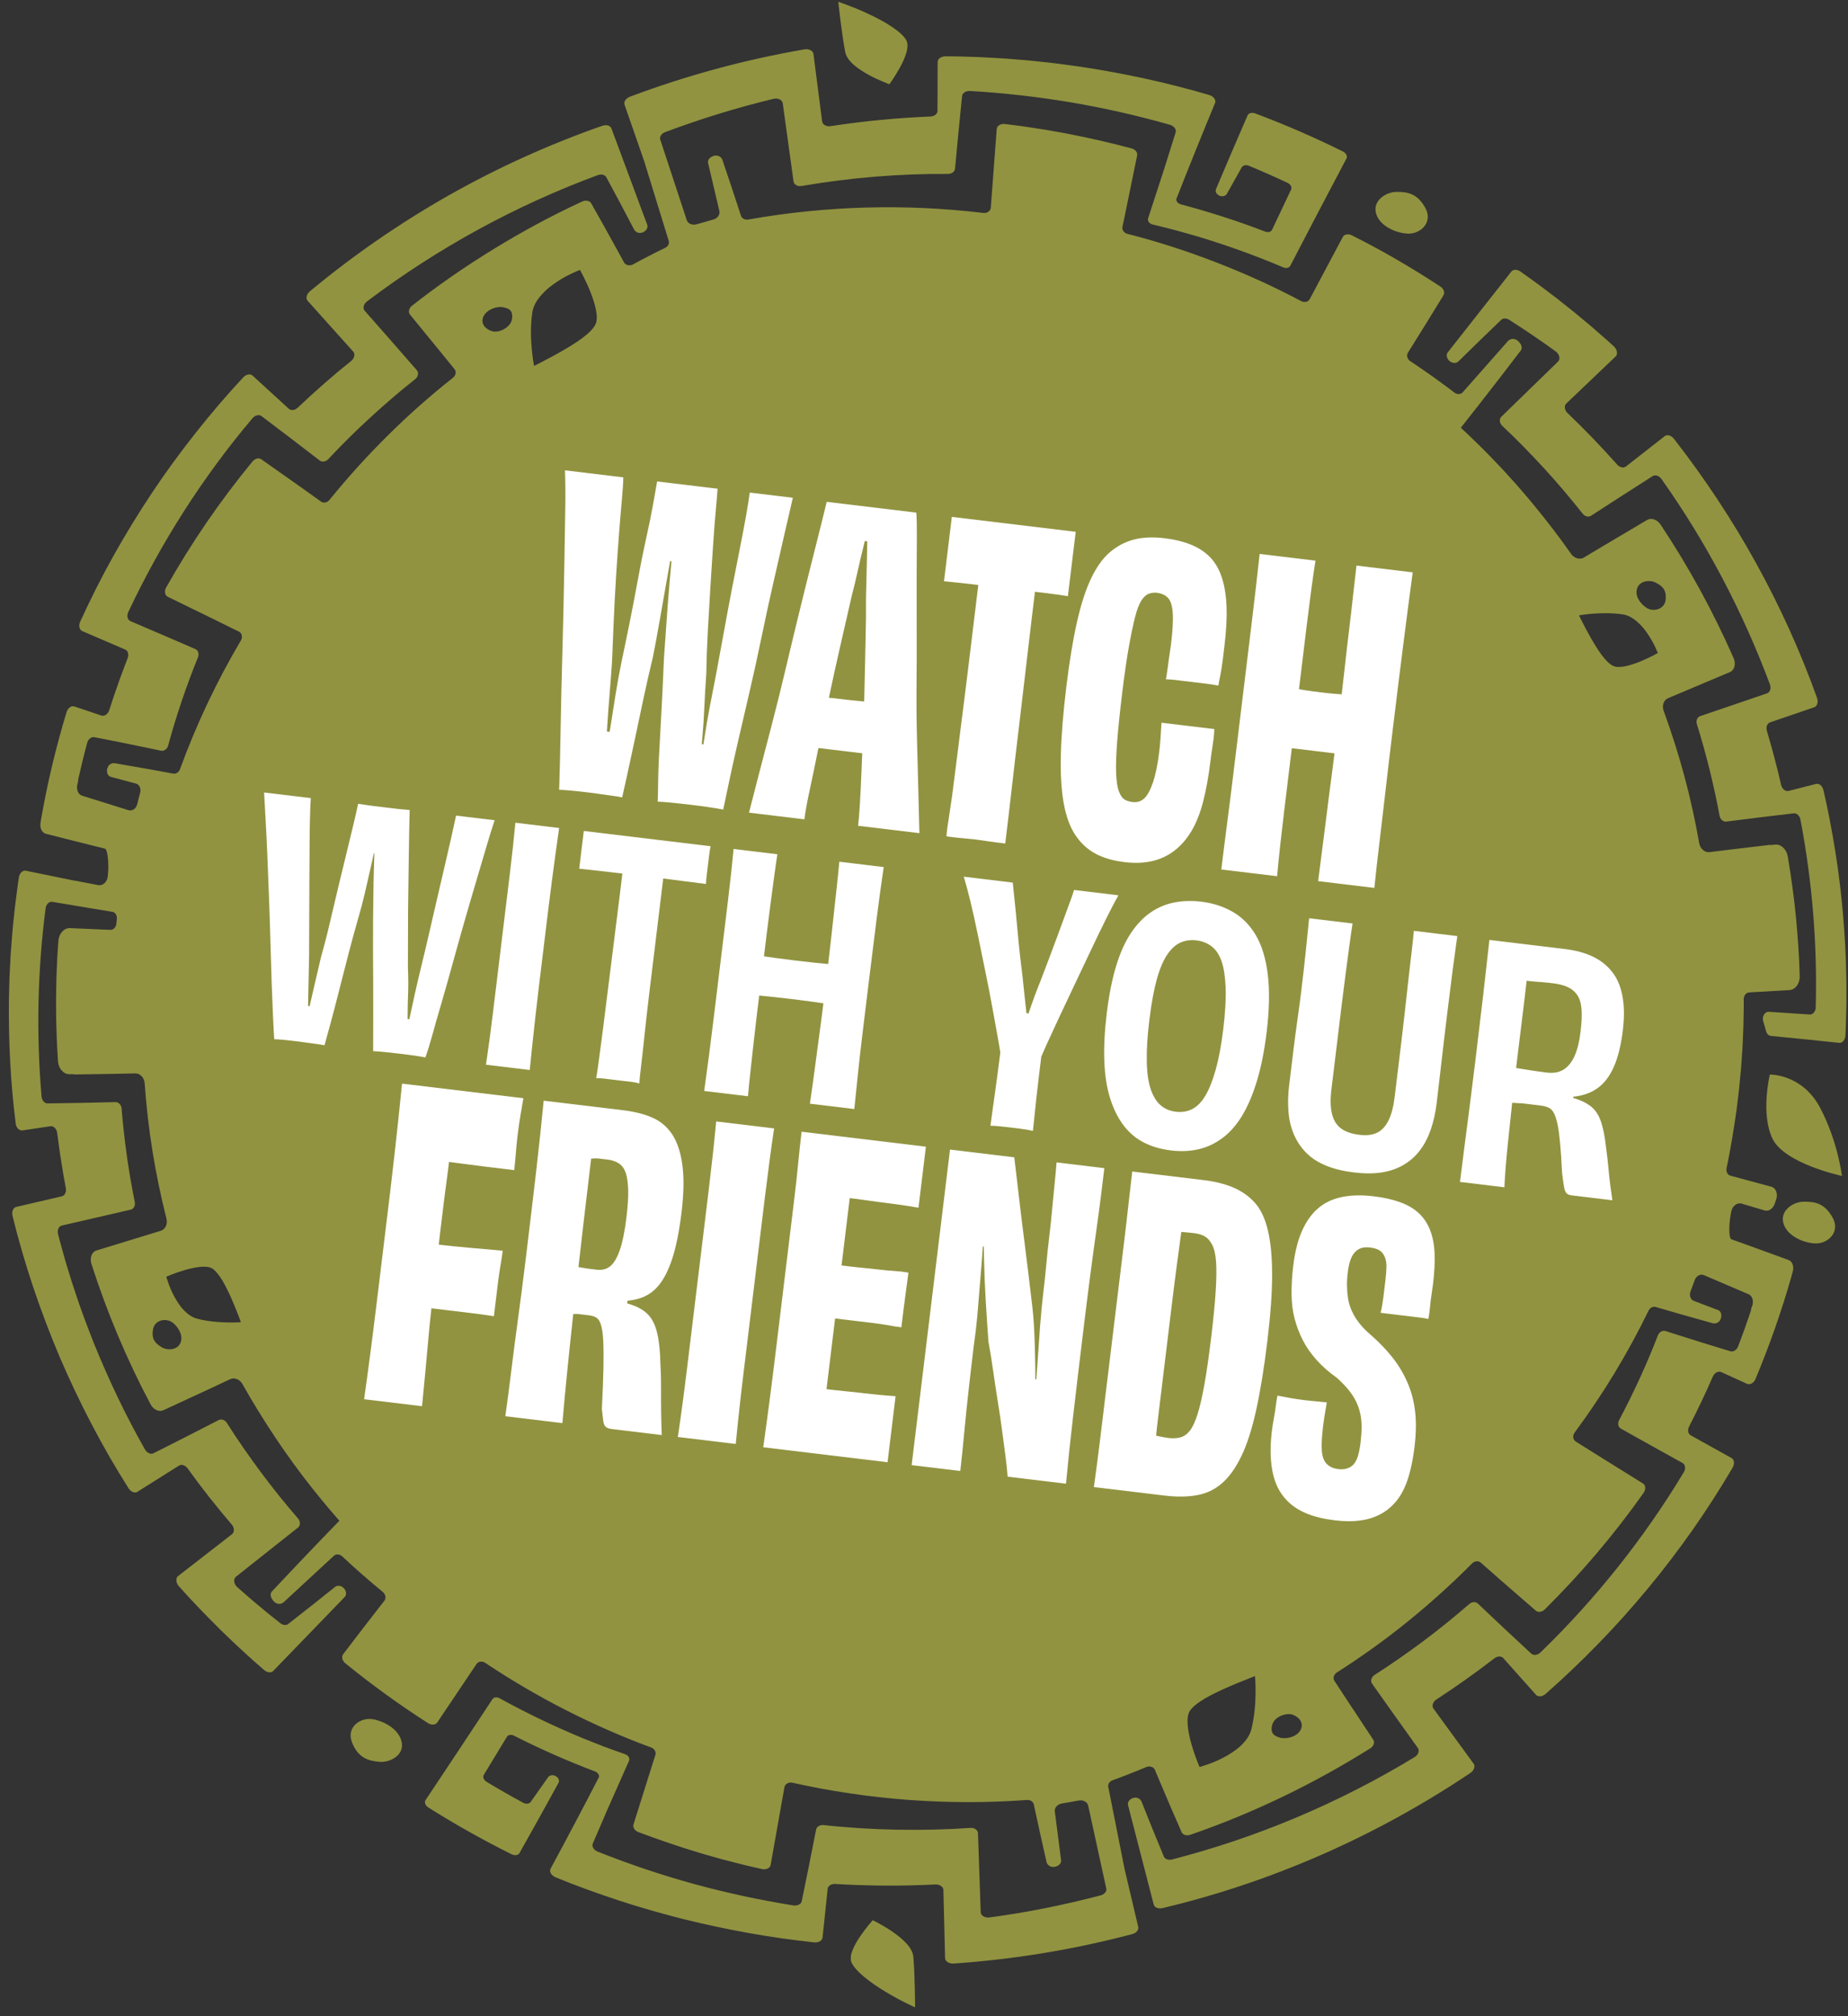 <svg width="177" height="193" viewBox="0 0 177 193" fill="none" xmlns="http://www.w3.org/2000/svg">
<rect x="0" y="0" width="177" height="193" fill="#333333" stroke="none"/>
<g clip-path="url(#clip0_15726_2571)">
<path d="M38.488 166.866C38.308 165.68 37 164.84 35.767 164.599C34.548 164.355 33.142 165.342 33.709 166.793C34.012 167.58 34.425 168.013 34.871 168.276C35.321 168.535 35.809 168.62 36.316 168.666C37.33 168.769 38.666 168.061 38.488 166.866Z" fill="#919340"/>
<path d="M85.453 184.911C84.978 184.586 84.513 184.318 84.166 184.131C83.819 183.942 83.591 183.829 83.591 183.829C83.591 183.829 82.968 184.52 82.39 185.37C81.815 186.221 81.284 187.229 81.559 187.876C81.736 188.291 82.191 188.775 82.784 189.268C83.081 189.514 83.411 189.764 83.758 190.004C84.105 190.24 84.468 190.469 84.827 190.686C85.545 191.12 86.248 191.501 86.774 191.757C87.299 192.018 87.645 192.174 87.645 192.174C87.645 192.174 87.64 189.176 87.479 187.335C87.396 186.41 86.399 185.571 85.453 184.911Z" fill="#919340"/>
<path d="M138.666 33.733C138.53 33.907 138.542 34.137 138.65 34.332C138.756 34.531 138.958 34.697 139.209 34.737C139.392 34.767 139.564 34.719 139.679 34.606C141.038 33.268 142.407 31.939 143.787 30.619C143.979 30.436 144.334 30.446 144.613 30.66C145.358 31.146 146.117 31.622 146.849 32.133L147.956 32.892L149.048 33.678C149.378 33.954 149.463 34.39 149.228 34.616L143.794 39.898C143.574 40.114 143.613 40.508 143.881 40.765C145.269 42.063 146.595 43.427 147.883 44.827C149.174 46.225 150.402 47.681 151.584 49.175C151.795 49.446 152.146 49.534 152.387 49.378C154.348 48.102 156.317 46.836 158.291 45.579C158.544 45.418 158.922 45.55 159.145 45.874C163.449 51.943 166.928 58.576 169.524 65.525C169.655 65.9 169.53 66.281 169.245 66.377L162.834 68.561C162.557 68.657 162.421 68.997 162.526 69.332C162.766 70.064 162.964 70.809 163.182 71.547C163.385 72.289 163.58 73.033 163.767 73.777C164.112 75.212 164.436 76.649 164.697 78.096C164.739 78.321 164.874 78.502 165.044 78.593C165.137 78.643 165.241 78.667 165.347 78.654C167.497 78.374 169.653 78.111 171.804 77.866C172.108 77.831 172.402 78.125 172.456 78.519C173.583 84.449 174.074 90.487 173.906 96.49C173.875 96.839 173.651 97.109 173.38 97.124L169.373 96.862C169 96.883 168.749 97.34 168.877 97.766C168.975 98.087 169.071 98.41 169.156 98.733C169.23 99 169.434 99.18 169.667 99.179C171.843 99.389 174.019 99.609 176.194 99.839C176.483 99.838 176.726 99.538 176.752 99.153C176.782 98.662 176.795 98.17 176.807 97.678C176.82 97.186 176.838 96.695 176.844 96.202C176.843 95.218 176.861 94.233 176.828 93.248C176.799 91.278 176.671 89.309 176.507 87.344C176.41 86.363 176.321 85.38 176.19 84.402C176.077 83.422 175.926 82.446 175.779 81.47C175.46 79.522 175.101 77.579 174.648 75.656C174.561 75.247 174.238 74.972 173.938 75.049L171.309 75.719C171.01 75.795 170.684 75.534 170.593 75.145L170.287 73.845L169.952 72.551C169.736 71.686 169.475 70.834 169.232 69.976C169.126 69.613 169.251 69.255 169.53 69.159L173.767 67.706C174.056 67.608 174.176 67.203 174.033 66.808C170.824 57.859 166.154 49.468 160.325 42.006C160.076 41.68 159.675 41.575 159.441 41.759L155.732 44.657C155.503 44.835 155.131 44.754 154.887 44.471C153.364 42.762 151.782 41.111 150.13 39.538C149.848 39.257 149.791 38.849 150.018 38.632L154.746 34.124C154.972 33.909 154.898 33.474 154.583 33.171L154.054 32.687L153.514 32.214L152.434 31.27L151.334 30.352C150.968 30.045 150.6 29.741 150.224 29.447L149.102 28.559L147.963 27.695C147.208 27.115 146.426 26.571 145.655 26.015C145.333 25.774 144.932 25.773 144.754 26L138.666 33.733Z" fill="#919340"/>
<path d="M131.786 20.382C131.933 20.97 132.359 21.43 132.901 21.763C133.439 22.102 134.1 22.308 134.727 22.361C135.965 22.481 137.261 21.361 136.551 19.968C135.765 18.488 134.773 18.364 133.76 18.373C132.742 18.37 131.488 19.208 131.786 20.382Z" fill="#919340"/>
<path d="M170.8 117.053C170.946 117.641 171.373 118.101 171.915 118.434C172.453 118.773 173.113 118.979 173.741 119.032C174.979 119.152 176.274 118.032 175.565 116.64C174.779 115.159 173.787 115.036 172.774 115.044C171.756 115.042 170.501 115.879 170.8 117.053Z" fill="#919340"/>
<path d="M81.774 6.208C81.983 6.392 82.218 6.564 82.463 6.724C82.709 6.887 82.966 7.04 83.219 7.178C83.725 7.454 84.216 7.673 84.581 7.824C84.764 7.899 84.914 7.96 85.019 8.002C85.125 8.043 85.184 8.066 85.184 8.066C85.184 8.066 85.735 7.316 86.224 6.412C86.71 5.508 87.137 4.451 86.796 3.835C86.577 3.441 86.074 3.004 85.433 2.574C85.112 2.36 84.757 2.141 84.387 1.94C84.017 1.741 83.632 1.549 83.251 1.369C82.871 1.19 82.496 1.023 82.147 0.874C81.799 0.73 81.476 0.606 81.201 0.502C80.651 0.295 80.291 0.174 80.291 0.174C80.291 0.174 80.603 3.157 80.952 4.971C81.04 5.425 81.356 5.84 81.774 6.208Z" fill="#919340"/>
<path d="M169.513 102.871C169.513 102.871 172.608 102.794 174.326 106.047C176.044 109.301 176.419 112.579 176.419 112.579C176.419 112.579 170.936 111.411 169.772 109.019C168.608 106.626 169.513 102.871 169.513 102.871Z" fill="#919340"/>
<path d="M109.019 184.475L107.702 178.895L107.702 178.888L106.287 171.757L106.146 171.058C106.099 170.792 106.289 170.521 106.591 170.421L107.401 170.125L108.205 169.81C108.739 169.6 109.273 169.392 109.8 169.164C110.132 169.035 110.5 169.16 110.618 169.441L111.067 170.51C111.756 172.145 112.458 173.777 113.17 175.397C113.289 175.669 113.673 175.779 114.032 175.644C120.096 173.552 125.879 170.746 131.263 167.365C131.574 167.155 131.689 166.794 131.527 166.551L128.971 162.684L127.81 160.916C127.646 160.664 127.749 160.308 128.04 160.119C130.388 158.616 132.657 156.997 134.817 155.249C136.977 153.502 139.04 151.641 140.992 149.677C141.233 149.436 141.6 149.397 141.821 149.592L143.761 151.298C144.87 152.27 145.985 153.238 147.103 154.201C147.32 154.389 147.691 154.336 147.952 154.081C151.428 150.646 154.603 146.905 157.428 142.911C157.653 142.585 157.62 142.178 157.355 142.015L153.534 139.64L150.917 138.001C150.644 137.828 150.601 137.425 150.826 137.134C153.527 133.487 155.901 129.578 157.901 125.467C158.037 125.193 158.324 125.048 158.581 125.123L161.034 125.834L164.066 126.687C164.213 126.728 164.454 126.682 164.592 126.566C164.984 126.235 164.958 125.571 164.55 125.418L162.235 124.539C161.912 124.416 161.771 124.003 161.921 123.618C162.063 123.267 162.184 122.908 162.316 122.553C162.461 122.153 162.86 121.932 163.189 122.071L167.478 123.903C167.832 124.056 167.985 124.533 167.831 125.004L167.733 125.272C167.703 125.363 167.697 125.424 167.706 125.461L167.119 127.159C166.921 127.725 166.703 128.283 166.495 128.845C166.375 129.22 166.03 129.452 165.735 129.362C163.899 128.808 162.069 128.239 160.245 127.657L159.522 127.425C159.238 127.334 158.911 127.523 158.788 127.849C157.723 130.615 156.472 133.319 155.076 135.959C154.915 136.266 154.989 136.623 155.244 136.767L155.367 136.836C157.292 137.917 159.222 138.992 161.156 140.061C161.418 140.205 161.479 140.601 161.276 140.938C157.484 147.23 152.864 153.045 147.558 158.183C147.285 158.462 146.88 158.512 146.664 158.311C144.925 156.702 143.197 155.083 141.481 153.454C141.475 153.455 141.472 153.455 141.466 153.456C141.254 153.326 140.947 153.366 140.721 153.566C139.29 154.8 137.825 155.995 136.311 157.124C134.795 158.251 133.246 159.333 131.656 160.352C131.351 160.552 131.236 160.916 131.408 161.171L131.416 161.167C131.414 161.171 131.414 161.174 131.412 161.179C132.869 163.24 134.333 165.297 135.805 167.35C135.993 167.612 135.834 168.023 135.461 168.234C128.237 172.617 120.386 175.926 112.239 178.021C111.897 178.099 111.571 177.976 111.469 177.73C110.741 175.978 110.028 174.222 109.33 172.461C109.274 172.32 109.095 172.156 108.924 172.115C108.439 171.997 107.936 172.399 108.043 172.818L110.502 182.331C110.574 182.612 110.939 182.763 111.331 182.675C121.818 180.19 131.846 175.766 140.814 169.746C141.177 169.507 141.327 169.095 141.142 168.843L137.296 163.57C137.113 163.318 137.237 162.924 137.568 162.706C139.467 161.47 141.321 160.156 143.122 158.767C143.412 158.536 143.79 158.524 143.984 158.74L147.115 162.249C147.312 162.472 147.723 162.44 148.031 162.173C155.09 155.955 161.183 148.629 165.947 140.505C166.157 140.146 166.11 139.731 165.844 139.583L161.932 137.407C161.676 137.263 161.612 136.889 161.786 136.558C162.587 134.987 163.356 133.4 164.052 131.784C164.21 131.422 164.577 131.227 164.86 131.356L167.327 132.479C167.608 132.608 167.984 132.402 168.139 132.019C169.482 128.81 170.635 125.529 171.582 122.198L171.709 121.739C171.846 121.243 171.671 120.759 171.307 120.626C169.487 119.958 167.665 119.298 165.841 118.646C165.501 118.52 165.658 116.795 165.752 116.352C165.777 116.234 165.796 116.114 165.818 115.995C165.915 115.459 166.381 115.099 166.813 115.228L169.018 115.884C169.388 115.997 169.801 115.731 169.97 115.269L170.125 114.817C170.304 114.289 170.093 113.733 169.67 113.616L165.729 112.549C165.456 112.476 165.308 112.163 165.37 111.836C165.761 109.965 166.071 108.078 166.335 106.186L166.493 104.876L166.571 104.221L166.634 103.564L166.758 102.25L166.85 100.934L166.895 100.276L166.924 99.617L166.981 98.299L167.006 96.979L167.018 96.32L167.014 95.66C167.011 95.313 167.239 95.025 167.53 95.009L171.411 94.784C171.968 94.74 172.402 94.148 172.374 93.437C172.328 91.519 172.185 89.605 172.004 87.695C171.814 85.786 171.547 83.885 171.233 81.992C171.108 81.296 170.576 80.8 170.025 80.859L169.649 80.899C169.585 80.888 169.52 80.884 169.454 80.892L166.227 81.273L165.948 81.307L165.627 81.346L163.743 81.579C163.513 81.608 163.291 81.527 163.113 81.375C162.932 81.223 162.798 80.999 162.751 80.736C162.373 78.583 161.902 76.442 161.334 74.323C160.762 72.205 160.097 70.109 159.341 68.043C159.163 67.547 159.349 67.017 159.766 66.84L161.086 66.284L165.695 64.341C166.129 64.159 166.286 63.561 166.045 63.007C164.087 58.552 161.746 54.267 159.047 50.22C158.723 49.737 158.157 49.544 157.768 49.773L153.488 52.307L151.705 53.375C151.312 53.61 150.782 53.448 150.475 53.025C149.344 51.404 148.137 49.837 146.877 48.314C146.347 47.656 145.785 47.025 145.234 46.384L144.384 45.444L143.958 44.975L143.521 44.516C142.367 43.28 141.152 42.103 139.917 40.948L141.677 38.713C142.998 37.025 144.309 35.328 145.61 33.62C145.777 33.46 145.79 33.183 145.641 32.931L145.453 32.699C145.12 32.365 144.711 32.38 144.443 32.636L140.221 37.417L140.073 37.585C139.878 37.773 139.544 37.769 139.288 37.577L138.778 37.185L138.259 36.805L137.22 36.047C136.513 35.561 135.819 35.06 135.099 34.597C134.797 34.402 134.682 34.032 134.844 33.773L135.114 33.342C136.171 31.657 137.22 29.962 138.255 28.266C138.411 28.013 138.276 27.64 137.952 27.428C135.215 25.633 132.388 23.981 129.467 22.525C129.126 22.357 128.749 22.428 128.612 22.687L125.996 27.602L125.441 28.643C125.3 28.908 124.933 28.989 124.622 28.825C121.997 27.427 119.279 26.203 116.506 25.125C113.731 24.049 110.894 23.131 108.008 22.394C107.669 22.313 107.447 22.016 107.507 21.726L107.744 20.59L108.915 14.879C108.972 14.6 108.739 14.301 108.379 14.206C106.389 13.68 104.382 13.215 102.358 12.822C101.852 12.723 101.344 12.639 100.837 12.547L100.075 12.413L99.311 12.295L97.78 12.066L96.243 11.873C95.841 11.822 95.486 12.043 95.464 12.353L94.999 18.532L94.897 19.889C94.872 20.21 94.526 20.44 94.153 20.383C86.731 19.495 79.123 19.693 71.657 21.02C71.345 21.066 71.055 20.915 70.972 20.662L70.878 20.373C70.323 18.672 69.758 16.974 69.183 15.278C69.134 15.134 68.958 14.964 68.78 14.917C68.274 14.787 67.721 15.192 67.821 15.614L68.901 20.197C68.983 20.547 68.715 20.915 68.296 21.024L66.732 21.47C66.32 21.584 65.904 21.426 65.782 21.09L63.224 13.318C63.173 13.056 63.381 12.769 63.717 12.644C67.09 11.384 70.554 10.312 74.088 9.46C74.516 9.365 74.926 9.56 74.969 9.88L76.004 17.366C76.047 17.673 76.394 17.873 76.768 17.807C81.392 17.017 86.094 16.615 90.801 16.653C91.153 16.65 91.445 16.436 91.472 16.152C91.685 13.833 91.909 11.514 92.146 9.196C92.175 8.902 92.519 8.686 92.92 8.71C96.164 8.9 99.389 9.266 102.583 9.803C105.778 10.343 108.945 11.062 112.062 11.949C112.45 12.064 112.691 12.388 112.601 12.674L111.494 16.211C111.493 16.214 111.49 16.216 111.489 16.22L109.966 20.897C109.935 20.991 109.945 21.088 109.984 21.177C110.048 21.322 110.193 21.444 110.382 21.487C111.088 21.647 111.785 21.839 112.488 22.014C113.187 22.202 113.883 22.404 114.581 22.601C117.412 23.443 120.202 24.447 122.934 25.606C123.193 25.716 123.477 25.641 123.586 25.435C125.368 22.007 127.161 18.585 128.966 15.169C129.083 14.95 128.924 14.649 128.612 14.497C125.883 13.145 123.084 11.931 120.229 10.859C119.916 10.743 119.591 10.823 119.493 11.04C118.47 13.393 117.46 15.752 116.463 18.115C116.355 18.362 116.552 18.671 116.89 18.765C117.152 18.838 117.41 18.735 117.515 18.546C117.981 17.704 118.452 16.864 118.927 16.026C119.041 15.823 119.345 15.757 119.627 15.873C120.246 16.138 120.87 16.39 121.483 16.667C122.095 16.946 122.711 17.217 123.319 17.504C123.612 17.641 123.764 17.93 123.659 18.15L121.841 21.988C121.74 22.2 121.451 22.281 121.18 22.172C118.53 21.154 115.828 20.287 113.096 19.561C112.835 19.491 112.659 19.282 112.661 19.072C113.874 15.983 115.116 12.904 116.388 9.834C116.478 9.544 116.215 9.209 115.803 9.091C111.698 7.882 107.51 6.988 103.295 6.361L101.713 6.148L100.921 6.044L100.127 5.957L98.54 5.789L96.948 5.658L96.152 5.596L95.354 5.55C94.822 5.521 94.291 5.489 93.759 5.465C92.693 5.434 91.629 5.387 90.563 5.391C90.144 5.39 89.808 5.628 89.808 5.926L89.793 10.617C89.792 10.908 89.492 11.139 89.112 11.155C85.906 11.285 82.713 11.593 79.555 12.077C79.153 12.138 78.782 11.931 78.742 11.622L77.912 5.159C77.873 4.848 77.471 4.652 77.032 4.728C71.312 5.715 65.71 7.238 60.327 9.262C59.945 9.408 59.72 9.739 59.816 10.012L61.7 15.43L61.701 15.436L63.842 22.385L64.054 23.066C64.127 23.326 63.967 23.613 63.676 23.742C63.155 23.985 62.646 24.257 62.134 24.515C61.62 24.771 61.117 25.047 60.614 25.321C60.295 25.481 59.916 25.393 59.769 25.125L59.213 24.106C58.362 22.554 57.498 21.006 56.623 19.464C56.476 19.205 56.082 19.133 55.738 19.302C52.83 20.648 50.011 22.169 47.291 23.838C44.572 25.507 41.945 27.315 39.447 29.279C39.16 29.519 39.08 29.888 39.267 30.114L42.203 33.704L43.538 35.347C43.727 35.581 43.66 35.945 43.388 36.161C41.2 37.886 39.117 39.736 37.144 41.69C35.171 43.644 33.307 45.701 31.563 47.85C31.353 48.118 30.994 48.196 30.752 48.023L28.648 46.52C27.444 45.665 26.237 44.814 25.025 43.968C24.79 43.803 24.425 43.892 24.19 44.172C21.084 47.942 18.309 51.988 15.911 56.25C15.719 56.597 15.792 56.998 16.072 57.133L20.119 59.107L22.89 60.472C23.18 60.616 23.263 61.012 23.067 61.324C20.757 65.226 18.801 69.358 17.234 73.651C17.127 73.937 16.855 74.111 16.592 74.062L14.079 73.604L10.974 73.064C10.824 73.038 10.587 73.108 10.463 73.237C10.112 73.608 10.201 74.264 10.624 74.375L13.017 75.014C13.351 75.104 13.534 75.501 13.423 75.898C13.322 76.263 13.235 76.632 13.141 76.998C13.037 77.411 12.662 77.671 12.32 77.566L7.866 76.179C7.498 76.062 7.298 75.604 7.404 75.12L7.473 74.844C7.494 74.749 7.495 74.689 7.481 74.653C7.749 73.487 8.022 72.321 8.338 71.165C8.422 70.781 8.736 70.514 9.037 70.573C10.921 70.938 12.801 71.317 14.676 71.71L15.419 71.867C15.711 71.929 16.017 71.709 16.107 71.371C16.882 68.511 17.841 65.691 18.962 62.925C19.093 62.604 18.983 62.257 18.714 62.14L18.585 62.084C16.558 61.204 14.527 60.331 12.494 59.465C12.216 59.348 12.121 58.963 12.282 58.604C15.412 51.961 19.403 45.695 24.169 40.054C24.416 39.752 24.805 39.654 25.042 39.833C26.934 41.257 28.82 42.695 30.693 44.143C30.699 44.142 30.702 44.141 30.708 44.14C30.933 44.248 31.235 44.178 31.44 43.958C32.734 42.581 34.072 41.247 35.467 39.974C36.858 38.698 38.286 37.463 39.769 36.296C40.054 36.067 40.124 35.684 39.928 35.45L39.922 35.456C39.922 35.451 39.923 35.448 39.924 35.443C38.265 33.538 36.601 31.641 34.929 29.749C34.715 29.506 34.828 29.076 35.181 28.833C41.922 23.748 49.392 19.667 57.278 16.758C57.611 16.646 57.948 16.737 58.075 16.972C58.977 18.636 59.865 20.307 60.741 21.99C60.811 22.125 61.007 22.27 61.181 22.294C61.676 22.364 62.137 21.918 61.987 21.509L58.563 12.297C58.462 12.025 58.084 11.91 57.702 12.037C52.621 13.811 47.695 16.04 43.003 18.691C38.314 21.347 33.858 24.421 29.703 27.87C29.365 28.142 29.257 28.565 29.466 28.797L33.828 33.657C34.038 33.891 33.948 34.289 33.648 34.546C31.876 35.959 30.173 37.461 28.521 39.024C28.256 39.282 27.879 39.331 27.664 39.135L24.192 35.959C23.971 35.756 23.57 35.832 23.294 36.132C21.689 37.851 20.161 39.642 18.703 41.489C17.248 43.336 15.853 45.233 14.55 47.193C13.246 49.151 12.018 51.16 10.867 53.213C9.717 55.266 8.663 57.373 7.682 59.511C7.509 59.89 7.597 60.298 7.877 60.417L11.993 62.184C12.262 62.3 12.363 62.665 12.224 63.012L11.757 64.249L11.524 64.868L11.305 65.491L10.87 66.738L10.463 67.993C10.343 68.369 9.997 68.6 9.703 68.501L7.133 67.635C6.837 67.534 6.494 67.78 6.376 68.176C5.37 71.504 4.557 74.882 3.96 78.287L3.88 78.756C3.794 79.263 4.017 79.726 4.394 79.822C6.272 80.302 8.152 80.775 10.033 81.24C10.386 81.332 10.403 83.063 10.355 83.512C10.342 83.632 10.336 83.753 10.325 83.874C10.284 84.417 9.856 84.822 9.414 84.737L7.153 84.305C7.126 84.3 7.099 84.3 7.072 84.299L2.437 83.35C2.15 83.322 1.877 83.596 1.813 83.976C1.733 84.461 1.672 84.948 1.609 85.435C1.547 85.922 1.479 86.409 1.423 86.897C1.325 87.875 1.206 88.851 1.139 89.832L1.026 91.304L0.948 92.778C0.936 93.024 0.92 93.27 0.911 93.516L0.891 94.254L0.853 95.731C0.812 99.672 1.006 103.623 1.501 107.544C1.547 107.959 1.84 108.265 2.147 108.219L4.831 107.82C5.141 107.775 5.424 108.07 5.48 108.465C5.598 109.347 5.705 110.232 5.852 111.11C5.923 111.55 5.987 111.991 6.065 112.43L6.306 113.746C6.373 114.118 6.204 114.464 5.92 114.53L1.556 115.544C1.259 115.612 1.099 116.002 1.202 116.409C2.333 121.027 3.866 125.538 5.714 129.906C7.588 134.263 9.777 138.481 12.312 142.48C12.531 142.827 12.91 142.977 13.162 142.817L17.147 140.307C17.392 140.153 17.751 140.273 17.969 140.576C19.304 142.435 20.721 144.229 22.204 145.96C22.458 146.267 22.462 146.686 22.218 146.877L17.056 150.886C16.809 151.077 16.84 151.517 17.124 151.848C18.393 153.279 19.728 154.648 21.078 155.993C21.768 156.652 22.442 157.323 23.15 157.96L24.203 158.922L25.276 159.861C25.573 160.132 25.964 160.181 26.166 159.971L33.012 152.892C33.318 152.574 33.069 151.966 32.577 151.837C32.398 151.789 32.221 151.82 32.095 151.921C30.606 153.115 29.107 154.301 27.6 155.474C27.39 155.638 27.046 155.584 26.787 155.346L25.74 154.515L24.712 153.659C24.019 153.092 23.357 152.492 22.679 151.903C22.378 151.595 22.347 151.146 22.6 150.947L28.543 146.239C28.786 146.046 28.786 145.65 28.544 145.369C27.301 143.933 26.105 142.455 24.975 140.926C23.84 139.4 22.751 137.839 21.734 136.229C21.549 135.939 21.208 135.816 20.952 135.947C18.873 137.018 16.789 138.079 14.698 139.129C14.432 139.263 14.068 139.095 13.877 138.751C12.041 135.517 10.441 132.153 9.04 128.714C8.357 126.987 7.698 125.251 7.128 123.484C6.826 122.606 6.571 121.714 6.296 120.828L5.919 119.488C5.793 119.042 5.669 118.595 5.559 118.144C5.465 117.758 5.627 117.393 5.921 117.326L12.523 115.805C12.809 115.738 12.978 115.413 12.906 115.07C12.754 114.315 12.619 113.556 12.483 112.8L12.301 111.661L12.211 111.092L12.133 110.521C12.035 109.789 11.932 109.06 11.86 108.327L11.742 107.23L11.65 106.13C11.631 105.902 11.515 105.709 11.355 105.601C11.267 105.541 11.165 105.507 11.059 105.51C8.89 105.569 6.728 105.61 4.559 105.635C4.253 105.639 3.99 105.316 3.976 104.919C3.464 98.906 3.598 92.853 4.375 86.906C4.442 86.562 4.692 86.317 4.963 86.329L8.923 86.991L8.926 86.991L10.764 87.293C11.042 87.339 11.222 87.635 11.191 87.966L11.148 88.423C11.115 88.769 10.859 89.032 10.568 89.019L6.684 88.852C6.126 88.84 5.632 89.385 5.589 90.094L5.493 91.528L5.43 92.965C5.405 93.443 5.396 93.922 5.389 94.402C5.382 94.881 5.368 95.36 5.368 95.839C5.377 96.798 5.372 97.757 5.414 98.716C5.433 99.195 5.438 99.674 5.469 100.153L5.553 101.589C5.596 102.295 6.084 102.841 6.635 102.839L7.014 102.837C7.076 102.855 7.14 102.865 7.207 102.864L10.457 102.814L10.738 102.809L11.061 102.803L12.959 102.763C13.425 102.753 13.811 103.172 13.857 103.702C14.155 108.066 14.868 112.41 15.944 116.675C16.074 117.186 15.833 117.695 15.397 117.829L14.027 118.248L9.241 119.714C8.788 119.852 8.573 120.429 8.758 121.005C10.246 125.638 12.138 130.14 14.418 134.436C14.684 134.953 15.23 135.201 15.641 135.011L20.159 132.921L22.042 132.037C22.454 131.844 22.975 132.053 23.226 132.512C24.196 134.232 25.232 135.915 26.329 137.558L27.037 138.608L27.771 139.641C28.012 139.988 28.265 140.326 28.518 140.664C28.773 141.001 29.02 141.344 29.28 141.676C30.312 143.014 31.39 144.317 32.504 145.588L30.524 147.635C29.038 149.181 27.562 150.737 26.095 152.303C25.912 152.447 25.872 152.72 25.995 152.985L26.16 153.233C26.455 153.6 26.858 153.632 27.154 153.402L31.84 149.071L32.005 148.919C32.218 148.751 32.551 148.788 32.787 149.004C34.032 150.184 35.332 151.303 36.649 152.393C36.932 152.616 37.009 152.995 36.822 153.235L36.509 153.637C35.285 155.206 34.071 156.783 32.865 158.368C32.685 158.604 32.775 158.996 33.078 159.236C35.616 161.299 38.266 163.216 41.012 164.974C41.335 165.174 41.718 165.14 41.881 164.897L44.988 160.274L45.648 159.295C45.816 159.046 46.189 159.001 46.483 159.194C47.095 159.616 47.73 160.004 48.354 160.407C48.983 160.803 49.623 161.182 50.26 161.565C51.548 162.308 52.845 163.035 54.174 163.704C56.826 165.051 59.55 166.262 62.346 167.286C62.674 167.4 62.865 167.718 62.776 168L62.424 169.106L60.674 174.668C60.589 174.941 60.791 175.258 61.139 175.394C63.066 176.117 65.017 176.786 66.993 177.379C67.487 177.529 67.985 177.663 68.481 177.806L69.227 178.016L69.976 178.209C70.476 178.336 70.976 178.469 71.478 178.589L72.988 178.936C73.383 179.028 73.758 178.84 73.812 178.534L74.895 172.433L75.134 171.093C75.191 170.776 75.558 170.582 75.924 170.676C83.221 172.297 90.808 172.878 98.372 172.32C98.687 172.304 98.96 172.483 99.016 172.743L99.08 173.04C99.457 174.788 99.844 176.535 100.241 178.28C100.274 178.427 100.432 178.615 100.604 178.679C101.095 178.867 101.687 178.517 101.631 178.087L101.029 173.417C100.983 173.06 101.288 172.721 101.715 172.653C102.252 172.575 102.783 172.464 103.316 172.37C103.737 172.292 104.138 172.507 104.223 172.849L105.968 180.84C105.992 181.107 105.756 181.371 105.408 181.455C101.922 182.366 98.366 183.089 94.763 183.566C94.327 183.619 93.94 183.384 93.93 183.061L93.671 175.508C93.66 175.199 93.335 174.965 92.957 174.994C90.617 175.153 88.267 175.209 85.918 175.165C83.569 175.121 81.22 174.978 78.882 174.721C78.532 174.688 78.219 174.875 78.165 175.153C77.719 177.439 77.261 179.724 76.792 182.006C76.733 182.297 76.369 182.477 75.974 182.412C72.771 181.901 69.594 181.217 66.463 180.36C63.334 179.5 60.254 178.463 57.241 177.263C56.866 177.11 56.659 176.764 56.779 176.488L58.243 173.083C58.244 173.079 58.248 173.077 58.249 173.074L60.245 168.576C60.285 168.486 60.285 168.388 60.255 168.296C60.206 168.145 60.074 168.01 59.891 167.947C59.208 167.71 58.531 167.456 57.85 167.209C57.178 166.942 56.499 166.686 55.83 166.409C53.1 165.283 50.428 164.002 47.829 162.572C47.582 162.437 47.291 162.483 47.163 162.675C45.038 165.902 42.903 169.122 40.757 172.335C40.619 172.539 40.74 172.864 41.036 173.045C43.611 174.666 46.27 176.16 49 177.516C49.301 177.663 49.632 177.616 49.752 177.41C51.013 175.173 52.26 172.93 53.495 170.68C53.628 170.445 53.464 170.118 53.137 169.991C52.883 169.893 52.615 169.97 52.492 170.147C51.942 170.937 51.386 171.727 50.828 172.508C50.695 172.696 50.386 172.73 50.117 172.588C48.931 171.951 47.765 171.281 46.613 170.589C46.335 170.423 46.214 170.121 46.341 169.913L48.545 166.28C48.667 166.079 48.963 166.028 49.222 166.163C51.754 167.442 54.348 168.591 56.992 169.588C57.246 169.683 57.399 169.908 57.376 170.118C55.852 173.066 54.298 176.005 52.718 178.928C52.597 179.209 52.826 179.567 53.223 179.727C55.202 180.544 57.219 181.26 59.248 181.935C61.28 182.601 63.337 183.185 65.405 183.713C69.55 184.739 73.752 185.505 77.979 185.95C78.394 185.993 78.752 185.79 78.782 185.494L79.273 180.828C79.304 180.538 79.625 180.338 80.004 180.361C83.203 180.554 86.407 180.57 89.596 180.409C90.002 180.388 90.35 180.632 90.358 180.943L90.519 187.456C90.526 187.768 90.906 188.012 91.349 187.977C97.136 187.581 102.868 186.634 108.432 185.164C108.83 185.066 109.086 184.757 109.019 184.475ZM48.291 31.499C47.923 31.712 47.488 31.801 47.164 31.714C46.517 31.539 45.999 31.007 46.296 30.319C46.444 29.975 46.774 29.718 47.132 29.56C47.494 29.407 47.887 29.357 48.156 29.41C48.698 29.516 49.175 29.672 49.035 30.554C48.971 30.964 48.661 31.29 48.291 31.499ZM53.74 33.652C53.404 33.849 53.073 34.031 52.766 34.194C52.611 34.275 52.464 34.352 52.325 34.424C52.187 34.498 52.057 34.567 51.939 34.63C51.463 34.88 51.152 35.029 51.152 35.029C51.152 35.029 51.019 34.358 50.93 33.381C50.886 32.894 50.85 32.325 50.853 31.733C50.856 31.143 50.894 30.523 50.984 29.919C51.029 29.617 51.132 29.323 51.279 29.041C51.429 28.764 51.623 28.498 51.844 28.246C52.066 27.994 52.315 27.756 52.578 27.535C52.844 27.321 53.122 27.123 53.397 26.943C53.672 26.765 53.941 26.601 54.195 26.465C54.45 26.331 54.686 26.217 54.886 26.124C55.288 25.94 55.549 25.842 55.549 25.842C55.549 25.842 56.096 26.808 56.549 27.948C57.002 29.088 57.367 30.398 57.024 31.077C56.578 31.941 55.099 32.885 53.74 33.652ZM158.572 55.773C158.845 55.913 159.106 56.064 159.29 56.307C159.383 56.428 159.457 56.572 159.502 56.75C159.544 56.929 159.559 57.141 159.537 57.396C159.455 58.339 158.365 58.606 157.725 58.203C157.088 57.795 156.554 57.035 156.808 56.313C157.057 55.592 158.027 55.492 158.572 55.773ZM151.611 58.852C151.851 58.819 152.194 58.776 152.594 58.747C153.395 58.687 154.447 58.668 155.443 58.819C155.941 58.894 156.396 59.165 156.811 59.523C157.017 59.703 157.215 59.904 157.393 60.118C157.569 60.333 157.731 60.558 157.878 60.781C158.171 61.225 158.407 61.656 158.554 61.983C158.705 62.308 158.785 62.52 158.785 62.52C158.785 62.52 157.993 62.971 157.058 63.346C156.124 63.721 155.049 64.025 154.489 63.743C153.766 63.384 152.991 62.163 152.355 61.047C152.041 60.486 151.752 59.958 151.556 59.56C151.358 59.163 151.232 58.91 151.232 58.91C151.232 58.91 151.371 58.885 151.611 58.852ZM15.454 128.959C15.196 128.793 14.95 128.617 14.79 128.358C14.634 128.096 14.566 127.748 14.66 127.247C14.834 126.319 15.947 126.163 16.545 126.627C16.847 126.859 17.096 127.186 17.247 127.532C17.395 127.879 17.426 128.255 17.266 128.599C16.947 129.29 15.97 129.293 15.454 128.959ZM21.707 126.603C20.905 126.582 19.844 126.5 18.878 126.245C18.396 126.118 17.963 125.805 17.586 125.407C17.207 125.01 16.907 124.518 16.654 124.048C16.4 123.579 16.226 123.12 16.107 122.782C15.988 122.444 15.929 122.226 15.929 122.226C15.929 122.226 16.763 121.858 17.732 121.579C18.7 121.301 19.802 121.107 20.332 121.442C20.502 121.55 20.667 121.713 20.83 121.914C20.997 122.113 21.159 122.351 21.315 122.613C21.472 122.874 21.618 123.161 21.762 123.454C21.91 123.746 22.05 124.046 22.179 124.34C22.43 124.931 22.662 125.486 22.821 125.9C22.981 126.313 23.072 126.581 23.072 126.581C23.072 126.581 22.512 126.623 21.707 126.603ZM122.688 164.262C123.082 164.098 123.518 164.042 123.832 164.163C124.457 164.4 124.917 164.981 124.554 165.639C124.193 166.305 123.134 166.515 122.611 166.357C122.084 166.198 121.625 165.996 121.853 165.13C121.958 164.729 122.297 164.43 122.688 164.262ZM113.959 163.801C114.223 163.389 114.752 162.998 115.387 162.615C115.705 162.424 116.056 162.253 116.409 162.072C116.764 161.893 117.129 161.725 117.487 161.571C118.201 161.257 118.876 160.974 119.381 160.785C119.879 160.581 120.202 160.463 120.202 160.463C120.202 160.463 120.266 161.144 120.257 162.128C120.249 163.111 120.151 164.376 119.85 165.566C119.548 166.746 118.314 167.683 117.146 168.282C116.856 168.437 116.568 168.565 116.3 168.673C116.033 168.782 115.788 168.873 115.579 168.945C115.371 169.018 115.199 169.072 115.079 169.108C114.96 169.145 114.891 169.16 114.891 169.16C114.891 169.16 114.445 168.143 114.113 166.964C113.78 165.788 113.549 164.443 113.959 163.801Z" fill="#919340"/>
<path d="M57.633 76.041C57.996 76.099 58.346 76.147 58.684 76.188C59.021 76.229 59.323 76.279 59.59 76.338C59.706 75.835 59.87 75.098 60.084 74.129C60.298 73.16 60.534 72.065 60.792 70.843C61.05 69.621 61.324 68.326 61.614 66.957C61.904 65.589 62.213 64.229 62.541 62.879C62.756 61.788 62.976 60.596 63.202 59.301C63.428 58.007 63.651 56.739 63.87 55.499C63.98 54.879 64.084 54.285 64.184 53.718L64.313 53.733C64.257 54.343 64.2 54.975 64.141 55.634C64.032 56.874 63.934 58.122 63.85 59.379C63.766 60.636 63.68 61.845 63.594 63.006C63.551 64.037 63.503 65.107 63.45 66.217C63.397 67.328 63.339 68.425 63.276 69.507C63.213 70.589 63.158 71.604 63.111 72.552C63.064 73.501 63.038 74.335 63.033 75.056C63.027 75.778 63.013 76.341 62.992 76.747C63.264 76.753 63.679 76.782 64.234 76.835C64.789 76.889 65.485 76.965 66.322 77.066C66.889 77.134 67.428 77.206 67.94 77.281C68.451 77.356 68.894 77.43 69.269 77.502C69.391 76.945 69.568 76.108 69.8 74.991C70.031 73.875 70.321 72.568 70.667 71.07C71.014 69.573 71.387 67.963 71.789 66.24C72.19 64.517 72.574 62.765 72.942 60.983C73.308 59.203 73.682 57.483 74.062 55.826C74.441 54.169 74.793 52.631 75.116 51.212C75.439 49.793 75.713 48.607 75.939 47.653L71.808 47.156C71.743 47.694 71.624 48.442 71.453 49.402C71.281 50.362 71.073 51.455 70.829 52.678C70.584 53.902 70.331 55.193 70.07 56.551C69.809 57.909 69.553 59.282 69.302 60.668C69.052 62.055 68.811 63.361 68.579 64.587C68.368 65.651 68.166 66.689 67.975 67.701C67.783 68.714 67.617 69.681 67.478 70.605C67.443 70.832 67.409 71.052 67.374 71.267L67.215 71.248C67.231 71.05 67.249 70.849 67.268 70.641C67.352 69.725 67.416 68.745 67.461 67.701C67.506 66.658 67.57 65.569 67.653 64.434C67.671 63.156 67.719 61.806 67.796 60.385C67.873 58.964 67.956 57.55 68.044 56.144C68.133 54.738 68.218 53.42 68.299 52.19C68.38 50.96 68.463 49.88 68.549 48.951C68.635 48.021 68.695 47.3 68.73 46.786L68.022 46.701L67.272 46.611C67.002 46.578 66.759 46.549 66.544 46.523L65.855 46.44L65.187 46.36C64.93 46.329 64.667 46.297 64.397 46.265C64.127 46.232 63.871 46.201 63.628 46.172C63.385 46.143 63.155 46.115 62.939 46.089C62.843 46.65 62.712 47.397 62.543 48.33C62.375 49.264 62.155 50.341 61.883 51.561C61.612 52.782 61.351 54.079 61.102 55.452C60.853 56.826 60.59 58.197 60.314 59.567C60.038 60.937 59.772 62.219 59.517 63.415C59.312 64.426 59.128 65.439 58.963 66.454C58.799 67.47 58.647 68.433 58.509 69.342C58.472 69.588 58.433 69.828 58.393 70.064L58.131 70.032C58.143 69.84 58.156 69.645 58.168 69.444C58.223 68.538 58.295 67.559 58.382 66.507C58.468 65.455 58.547 64.415 58.617 63.388C58.669 62.06 58.726 60.684 58.79 59.261C58.853 57.838 58.929 56.431 59.016 55.038C59.103 53.645 59.195 52.328 59.291 51.086C59.387 49.845 59.478 48.758 59.564 47.829C59.649 46.899 59.694 46.189 59.699 45.7L54.111 45.027C54.152 46.041 54.162 47.254 54.141 48.668C54.119 50.083 54.094 51.64 54.066 53.339C54.037 55.038 54.002 56.784 53.963 58.578C53.922 60.371 53.878 62.151 53.827 63.916C53.777 65.681 53.739 67.345 53.713 68.908C53.688 70.472 53.66 71.824 53.631 72.965C53.601 74.106 53.576 74.988 53.556 75.612C53.828 75.618 54.195 75.642 54.656 75.683C55.117 75.725 55.712 75.79 56.441 75.877C56.872 75.929 57.27 75.984 57.633 76.041Z" fill="white"/>
<path d="M71.738 77.799L77.043 78.438C77.125 77.767 77.291 76.847 77.543 75.678C77.795 74.509 78.075 73.167 78.382 71.651C78.385 71.638 78.388 71.624 78.391 71.611C78.751 71.654 79.11 71.698 79.46 71.74L80.473 71.862C80.77 71.897 81.114 71.939 81.506 71.986C81.853 72.028 82.213 72.071 82.583 72.115C82.558 72.714 82.534 73.292 82.512 73.844C82.465 75.023 82.414 76.059 82.36 76.952C82.306 77.844 82.249 78.546 82.187 79.056L88.059 79.763C88.027 78.669 87.994 77.364 87.96 75.848C87.924 74.331 87.883 72.706 87.834 70.969C87.784 69.233 87.768 67.454 87.784 65.63C87.801 63.807 87.805 62.022 87.798 60.278C87.791 58.533 87.79 56.912 87.794 55.414C87.798 53.916 87.805 52.623 87.814 51.534C87.823 50.445 87.806 49.626 87.763 49.075L79.178 48.043C79.061 48.547 78.871 49.328 78.605 50.385C78.34 51.443 78.021 52.706 77.652 54.173C77.281 55.641 76.891 57.215 76.482 58.896C76.072 60.577 75.655 62.311 75.233 64.1C74.81 65.888 74.379 67.621 73.943 69.298C73.506 70.976 73.096 72.547 72.712 74.013C72.329 75.48 72.004 76.742 71.738 77.799ZM81.572 57.077C81.778 56.284 81.972 55.477 82.154 54.654C82.337 53.831 82.52 53.05 82.707 52.309C82.752 52.128 82.794 51.956 82.833 51.793L83.061 51.82C83.058 51.982 83.055 52.152 83.053 52.33C83.044 53.079 83.028 53.894 83.002 54.776C82.977 55.659 82.958 56.494 82.944 57.282C82.953 58.564 82.938 59.918 82.902 61.344C82.866 62.77 82.834 64.217 82.806 65.685C82.796 66.18 82.784 66.67 82.771 67.157C82.565 67.136 82.362 67.116 82.161 67.099C81.755 67.064 81.403 67.028 81.106 66.992C80.808 66.957 80.444 66.913 80.013 66.861C79.805 66.836 79.598 66.818 79.39 66.796C79.739 65.145 80.101 63.504 80.476 61.869C80.855 60.212 81.221 58.615 81.572 57.077Z" fill="white"/>
<path d="M94.399 80.505C94.762 80.562 95.106 80.61 95.43 80.649C95.754 80.688 96.037 80.722 96.28 80.751C96.329 80.349 96.416 79.63 96.542 78.597C96.668 77.563 96.813 76.307 96.98 74.828C97.145 73.35 97.334 71.744 97.545 70.012C97.755 68.28 97.966 66.494 98.176 64.652C98.386 62.812 98.599 61.005 98.814 59.233C98.923 58.339 99.028 57.48 99.128 56.654L100.181 56.781C100.883 56.865 101.583 56.964 102.282 57.075C102.334 56.645 102.395 56.148 102.463 55.584C102.532 55.02 102.597 54.484 102.659 53.973C102.728 53.409 102.795 52.852 102.862 52.302C102.929 51.752 102.986 51.288 103.031 50.912L91.165 49.485C91.123 49.834 91.067 50.297 90.996 50.874C90.926 51.452 90.86 51.996 90.798 52.506C90.736 53.016 90.67 53.56 90.6 54.137C90.529 54.715 90.468 55.218 90.416 55.648C91.526 55.754 92.608 55.87 93.661 55.997L93.701 56.002C93.601 56.827 93.496 57.686 93.388 58.58C93.172 60.352 92.953 62.158 92.729 63.997C92.505 65.837 92.28 67.635 92.052 69.392C91.825 71.15 91.622 72.76 91.445 74.223C91.266 75.687 91.095 76.927 90.931 77.942C90.766 78.958 90.673 79.668 90.651 80.074C90.894 80.103 91.177 80.138 91.501 80.177C91.825 80.216 92.156 80.249 92.496 80.276C92.835 80.303 93.153 80.334 93.45 80.37C93.72 80.403 94.036 80.448 94.399 80.505Z" fill="white"/>
<path d="M101.884 76.909C102.113 78.177 102.489 79.196 103.012 79.967C103.534 80.739 104.175 81.327 104.934 81.731C105.692 82.135 106.612 82.403 107.692 82.533C108.664 82.65 109.544 82.619 110.333 82.442C111.121 82.265 111.833 81.934 112.467 81.452C113.101 80.97 113.65 80.341 114.114 79.566C114.578 78.791 114.953 77.842 115.241 76.718C115.528 75.595 115.758 74.322 115.931 72.898C115.993 72.388 116.051 71.966 116.106 71.632C116.16 71.298 116.204 70.99 116.239 70.708C116.273 70.426 116.296 70.122 116.308 69.796C115.903 69.748 115.478 69.697 115.033 69.643C114.587 69.59 114.162 69.538 113.757 69.49C113.459 69.454 113.176 69.42 112.906 69.387C112.636 69.355 112.36 69.322 112.076 69.287L111.246 69.188C111.211 69.701 111.181 70.175 111.156 70.607C111.13 71.04 111.088 71.498 111.03 71.982C110.883 73.19 110.682 74.167 110.427 74.913C110.172 75.659 109.89 76.17 109.583 76.446C109.275 76.722 108.905 76.835 108.473 76.783C108.15 76.744 107.886 76.658 107.683 76.524C107.48 76.391 107.306 76.131 107.161 75.746C107.016 75.361 106.93 74.778 106.901 73.998C106.873 73.218 106.906 72.208 107.003 70.966C107.099 69.724 107.26 68.177 107.485 66.324C107.704 64.525 107.918 63.045 108.128 61.885C108.337 60.725 108.533 59.788 108.716 59.075C108.899 58.361 109.099 57.833 109.319 57.492C109.539 57.151 109.778 56.934 110.035 56.843C110.293 56.751 110.543 56.72 110.786 56.749C111.245 56.804 111.602 56.963 111.858 57.225C112.114 57.488 112.268 57.963 112.322 58.65C112.375 59.338 112.32 60.353 112.157 61.696C112.124 61.964 112.08 62.273 112.024 62.62C111.968 62.967 111.916 63.336 111.869 63.725C111.822 64.114 111.755 64.549 111.67 65.029C111.97 65.038 112.255 65.059 112.525 65.091C112.795 65.124 113.065 65.156 113.335 65.189L114.185 65.291C114.617 65.343 115.042 65.394 115.461 65.444C115.879 65.495 116.289 65.558 116.691 65.633C116.764 65.26 116.839 64.868 116.917 64.455C116.994 64.042 117.059 63.62 117.112 63.191C117.164 62.761 117.218 62.318 117.273 61.861C117.449 60.411 117.519 59.167 117.481 58.127C117.443 57.087 117.301 56.17 117.055 55.378C116.808 54.586 116.443 53.929 115.959 53.407C115.474 52.886 114.861 52.471 114.117 52.164C113.374 51.857 112.516 51.644 111.544 51.527C110.437 51.394 109.466 51.434 108.633 51.647C107.799 51.86 107.039 52.252 106.353 52.824C105.667 53.395 105.059 54.228 104.529 55.322C103.999 56.417 103.54 57.825 103.152 59.55C102.764 61.275 102.425 63.331 102.135 65.721C101.828 68.246 101.651 70.424 101.607 72.258C101.562 74.092 101.654 75.642 101.884 76.909Z" fill="white"/>
<path d="M118.144 73.961C117.934 75.693 117.73 77.31 117.534 78.812C117.337 80.315 117.151 81.79 116.975 83.241L122.32 83.884C122.398 83.021 122.495 82.052 122.612 80.976C122.729 79.901 122.855 78.812 122.989 77.711C123.123 76.61 123.257 75.503 123.393 74.388C123.514 73.392 123.625 72.475 123.728 71.629L124.356 71.704C124.801 71.758 125.267 71.814 125.753 71.873C126.266 71.934 126.732 71.99 127.151 72.041L127.818 72.121C127.716 72.95 127.599 73.852 127.468 74.837C127.318 75.95 127.176 77.07 127.039 78.198C126.901 79.326 126.761 80.42 126.619 81.479C126.476 82.538 126.353 83.497 126.249 84.356L131.635 85.004C131.784 83.551 131.95 82.073 132.133 80.569C132.316 79.065 132.506 77.446 132.703 75.712C132.9 73.979 133.129 72.038 133.391 69.889C133.779 66.694 134.126 63.895 134.432 61.494C134.738 59.092 135.03 56.859 135.308 54.794L129.922 54.147C129.827 54.926 129.722 55.846 129.607 56.908C129.491 57.971 129.363 59.086 129.221 60.254C129.078 61.422 128.946 62.564 128.824 63.68C128.715 64.683 128.609 65.61 128.505 66.47C128.281 66.454 128.053 66.441 127.834 66.422C127.413 66.385 126.947 66.335 126.434 66.274C125.948 66.215 125.49 66.154 125.06 66.088C124.844 66.055 124.63 66.016 124.415 65.98L124.757 63.17C124.894 62.042 125.033 60.901 125.173 59.746C125.314 58.592 125.455 57.485 125.597 56.426C125.74 55.367 125.872 54.45 125.994 53.674L120.648 53.031C120.423 55.102 120.165 57.34 119.873 59.742C119.581 62.146 119.24 64.945 118.852 68.141C118.591 70.289 118.355 72.229 118.144 73.961Z" fill="white"/>
<path d="M40.739 101.232C40.923 100.752 41.137 100.068 41.383 99.178C41.627 98.288 41.919 97.263 42.261 96.103C42.601 94.943 42.95 93.71 43.309 92.405C43.667 91.101 44.038 89.777 44.422 88.434C44.806 87.091 45.184 85.794 45.557 84.543C45.929 83.293 46.268 82.148 46.573 81.108C46.878 80.069 47.145 79.208 47.376 78.525L43.68 78.081C43.578 78.57 43.436 79.222 43.253 80.035C43.07 80.849 42.858 81.774 42.617 82.81C42.375 83.847 42.122 84.934 41.857 86.072C41.593 87.211 41.327 88.359 41.06 89.518C40.794 90.677 40.535 91.764 40.286 92.778C40.074 93.651 39.888 94.454 39.725 95.187C39.562 95.919 39.419 96.576 39.297 97.156C39.267 97.297 39.238 97.434 39.209 97.569L39.041 97.549C39.042 97.426 39.042 97.302 39.042 97.173C39.042 96.567 39.057 95.885 39.087 95.125C39.116 94.367 39.11 93.546 39.071 92.663C39.077 91.578 39.079 90.434 39.078 89.233C39.077 88.031 39.086 86.841 39.103 85.663C39.12 84.485 39.135 83.363 39.149 82.299C39.163 81.235 39.178 80.292 39.194 79.468C39.21 78.645 39.225 78.005 39.239 77.546C39.073 77.526 38.892 77.51 38.694 77.496C38.495 77.483 38.293 77.464 38.086 77.439C37.879 77.414 37.672 77.389 37.465 77.364L36.875 77.293L36.27 77.221L35.586 77.138C35.348 77.11 35.116 77.077 34.889 77.039C34.663 77.001 34.467 76.972 34.301 76.952C34.199 77.442 34.053 78.088 33.861 78.89C33.669 79.692 33.447 80.61 33.195 81.646C32.943 82.681 32.679 83.767 32.405 84.904C32.13 86.041 31.86 87.184 31.594 88.332C31.328 89.481 31.05 90.56 30.759 91.57C30.581 92.342 30.405 93.094 30.233 93.825C30.06 94.557 29.905 95.223 29.77 95.822C29.73 95.995 29.693 96.162 29.657 96.326L29.506 96.308C29.509 96.156 29.512 96 29.515 95.839C29.526 95.234 29.54 94.557 29.558 93.807C29.575 93.057 29.591 92.275 29.606 91.462C29.612 90.377 29.616 89.222 29.618 88.001C29.619 86.778 29.624 85.572 29.632 84.382C29.64 83.192 29.647 82.06 29.652 80.984C29.656 79.909 29.67 78.976 29.693 78.184C29.715 77.393 29.74 76.801 29.767 76.407L25.295 75.869C25.334 76.584 25.384 77.473 25.443 78.535C25.503 79.598 25.56 80.774 25.613 82.066C25.666 83.357 25.718 84.695 25.77 86.08C25.823 87.466 25.866 88.834 25.901 90.186C25.936 91.538 25.975 92.817 26.018 94.023C26.06 95.23 26.103 96.306 26.145 97.251C26.188 98.197 26.228 98.943 26.267 99.491C26.456 99.493 26.732 99.511 27.096 99.544C27.459 99.577 27.92 99.627 28.479 99.695C28.769 99.729 29.073 99.771 29.393 99.82C29.713 99.869 30.018 99.911 30.308 99.946C30.598 99.981 30.855 100.022 31.08 100.07C31.228 99.545 31.426 98.826 31.673 97.916C31.92 97.006 32.186 95.988 32.47 94.862C32.754 93.737 33.053 92.566 33.37 91.351C33.685 90.135 34.007 88.962 34.333 87.831C34.547 87.105 34.753 86.32 34.95 85.477C35.148 84.633 35.337 83.805 35.52 82.991C35.623 82.532 35.718 82.096 35.807 81.678L35.857 81.684C35.844 82.111 35.83 82.557 35.816 83.026C35.79 83.838 35.772 84.677 35.762 85.543C35.751 86.409 35.742 87.217 35.734 87.969C35.725 88.908 35.723 89.879 35.727 90.882C35.731 91.886 35.736 92.879 35.743 93.861C35.749 94.844 35.751 95.779 35.748 96.667C35.745 97.555 35.744 98.343 35.744 99.033C35.744 99.722 35.742 100.255 35.739 100.63C36.01 100.642 36.38 100.671 36.847 100.717C37.314 100.763 37.879 100.825 38.541 100.905C38.976 100.957 39.389 101.012 39.782 101.07C40.173 101.128 40.493 101.182 40.739 101.232Z" fill="white"/>
<path d="M52.48 87.335C52.612 86.253 52.74 85.24 52.865 84.294C52.991 83.348 53.109 82.459 53.222 81.626C53.333 80.793 53.444 80.007 53.555 79.268L49.363 78.764C49.293 79.508 49.213 80.297 49.122 81.133C49.031 81.968 48.927 82.864 48.811 83.822C48.695 84.779 48.571 85.799 48.439 86.88L48.017 90.355C47.866 91.59 47.726 92.744 47.596 93.814C47.466 94.885 47.343 95.894 47.228 96.841C47.113 97.789 46.998 98.684 46.886 99.527C46.772 100.37 46.659 101.171 46.546 101.93L50.738 102.435C50.81 101.671 50.892 100.866 50.985 100.02C51.077 99.174 51.176 98.272 51.282 97.313C51.388 96.355 51.507 95.34 51.637 94.269C51.767 93.198 51.907 92.045 52.058 90.809C52.208 89.574 52.349 88.416 52.48 87.335Z" fill="white"/>
<path d="M67.927 81.828C67.966 81.509 68.01 81.237 68.058 81.013L55.915 79.552L55.812 80.402L55.693 81.375L55.583 82.286L55.476 83.166C56.575 83.278 57.658 83.397 58.725 83.526C59.031 83.563 59.325 83.598 59.61 83.632C59.52 84.371 59.427 85.136 59.33 85.933C59.154 87.385 58.968 88.862 58.776 90.364C58.582 91.866 58.402 93.307 58.234 94.686C58.066 96.066 57.905 97.347 57.751 98.53C57.596 99.713 57.465 100.711 57.356 101.523C57.246 102.335 57.161 102.905 57.101 103.231C57.312 103.215 57.532 103.221 57.76 103.248L58.475 103.334L59.127 103.412L59.856 103.5L60.602 103.59C60.84 103.618 61.05 103.665 61.231 103.728C61.25 103.397 61.31 102.819 61.41 101.995C61.51 101.171 61.622 100.166 61.745 98.979C61.868 97.793 62.014 96.51 62.182 95.13C62.35 93.751 62.524 92.314 62.706 90.821C62.888 89.328 63.067 87.856 63.243 86.404C63.34 85.607 63.433 84.842 63.523 84.103C64.124 84.177 64.754 84.257 65.415 84.346C66.138 84.444 66.873 84.537 67.618 84.627C67.625 84.398 67.651 84.103 67.694 83.743L67.805 82.832C67.848 82.482 67.888 82.147 67.927 81.828Z" fill="white"/>
<path d="M78.584 98.231C78.471 99.075 78.355 99.943 78.236 100.838C78.116 101.732 78 102.601 77.888 103.444C77.774 104.287 77.668 105.027 77.571 105.662L81.825 106.174C81.94 105.059 82.056 103.925 82.176 102.769C82.296 101.613 82.437 100.366 82.6 99.028C82.762 97.689 82.943 96.207 83.141 94.58C83.438 92.129 83.706 89.968 83.945 88.095C84.183 86.223 84.415 84.527 84.642 83.008L80.388 82.496C80.333 83.116 80.261 83.834 80.173 84.648C80.084 85.463 79.989 86.329 79.889 87.247C79.787 88.164 79.688 89.067 79.591 89.953C79.497 90.811 79.407 91.588 79.322 92.29C78.948 92.257 78.549 92.219 78.123 92.174C77.49 92.109 76.864 92.038 76.243 91.964C75.58 91.884 74.928 91.801 74.288 91.713C73.9 91.66 73.53 91.607 73.173 91.554C73.258 90.851 73.353 90.073 73.457 89.216C73.565 88.33 73.679 87.435 73.8 86.53C73.92 85.625 74.035 84.762 74.146 83.939C74.257 83.117 74.36 82.398 74.456 81.782L70.263 81.278C70.119 82.807 69.933 84.509 69.706 86.382C69.478 88.256 69.215 90.418 68.917 92.869C68.719 94.496 68.539 95.978 68.376 97.317C68.213 98.656 68.056 99.9 67.906 101.052C67.755 102.205 67.602 103.335 67.446 104.444L71.639 104.949C71.698 104.287 71.773 103.544 71.863 102.719C71.952 101.894 72.047 101.029 72.147 100.121C72.246 99.214 72.347 98.343 72.449 97.509C72.546 96.715 72.635 95.983 72.716 95.31C73.076 95.343 73.448 95.379 73.837 95.419C74.48 95.487 75.133 95.56 75.796 95.639C76.417 95.714 77.042 95.795 77.673 95.881C78.097 95.939 78.493 95.996 78.865 96.053C78.784 96.712 78.691 97.436 78.584 98.231Z" fill="white"/>
<path d="M94.385 93.049C94.636 94.27 94.862 95.436 95.063 96.547C95.264 97.657 95.443 98.645 95.6 99.51C95.69 100.004 95.759 100.424 95.808 100.773C95.721 101.48 95.635 102.138 95.553 102.748C95.445 103.55 95.346 104.28 95.256 104.938C95.165 105.596 95.086 106.161 95.018 106.633C94.95 107.105 94.899 107.486 94.864 107.774C95.052 107.775 95.266 107.786 95.506 107.804C95.745 107.823 95.989 107.846 96.237 107.876L96.921 107.959L97.635 108.044C97.883 108.074 98.116 108.108 98.332 108.144C98.548 108.181 98.748 108.22 98.932 108.263C98.967 107.975 99.008 107.594 99.055 107.118C99.102 106.644 99.16 106.081 99.229 105.431C99.297 104.781 99.381 104.05 99.48 103.236C99.558 102.593 99.642 101.9 99.732 101.16C99.865 100.846 100.024 100.482 100.212 100.065C100.557 99.302 100.964 98.421 101.432 97.422C101.9 96.424 102.395 95.376 102.917 94.279C103.439 93.182 103.954 92.096 104.463 91.018C104.973 89.94 105.457 88.938 105.916 88.011C106.375 87.085 106.778 86.318 107.125 85.712L102.871 85.201C102.796 85.463 102.674 85.825 102.502 86.285C102.331 86.745 102.134 87.28 101.913 87.89C101.692 88.501 101.456 89.141 101.207 89.811C100.957 90.481 100.701 91.166 100.437 91.865C100.174 92.565 99.919 93.234 99.673 93.873C99.463 94.391 99.264 94.905 99.076 95.415C98.888 95.926 98.72 96.402 98.572 96.843C98.551 96.906 98.531 96.964 98.511 97.024L98.312 97C98.306 96.937 98.3 96.876 98.292 96.81C98.236 96.323 98.179 95.799 98.121 95.238C98.063 94.678 98.004 94.122 97.945 93.572C97.86 92.893 97.777 92.193 97.696 91.473C97.615 90.753 97.544 90.044 97.482 89.347C97.42 88.65 97.358 87.99 97.298 87.367C97.237 86.743 97.179 86.182 97.124 85.685C97.069 85.187 97.028 84.79 97.001 84.495L92.311 83.93C92.492 84.516 92.701 85.299 92.94 86.278C93.178 87.258 93.416 88.326 93.653 89.482C93.891 90.639 94.134 91.828 94.385 93.049Z" fill="white"/>
<path d="M112.159 110.136C113.111 110.251 113.998 110.211 114.82 110.018C115.642 109.824 116.411 109.457 117.128 108.916C117.845 108.376 118.474 107.647 119.017 106.73C119.559 105.814 120.025 104.7 120.416 103.389C120.806 102.078 121.106 100.557 121.317 98.827C121.58 96.665 121.616 94.815 121.425 93.277C121.233 91.74 120.85 90.487 120.275 89.519C119.699 88.552 118.964 87.81 118.071 87.296C117.178 86.781 116.173 86.456 115.055 86.321C114.143 86.212 113.279 86.239 112.461 86.401C111.643 86.564 110.89 86.881 110.203 87.352C109.515 87.823 108.889 88.479 108.325 89.32C107.76 90.161 107.285 91.216 106.9 92.486C106.514 93.756 106.217 95.256 106.006 96.986C105.796 98.715 105.718 100.263 105.773 101.627C105.828 102.992 106.018 104.185 106.346 105.206C106.673 106.228 107.105 107.084 107.641 107.775C108.176 108.466 108.819 109.004 109.572 109.386C110.323 109.769 111.185 110.019 112.159 110.136ZM110.079 97.695C110.275 96.089 110.513 94.78 110.793 93.769C111.074 92.758 111.406 91.968 111.791 91.398C112.175 90.828 112.6 90.44 113.066 90.235C113.532 90.03 114.045 89.961 114.604 90.028C115.163 90.095 115.648 90.29 116.061 90.611C116.474 90.932 116.788 91.409 117.006 92.041C117.223 92.673 117.351 93.519 117.391 94.579C117.43 95.638 117.353 96.961 117.16 98.547C116.975 100.071 116.734 101.358 116.439 102.409C116.142 103.46 115.81 104.292 115.442 104.906C115.073 105.519 114.654 105.945 114.184 106.18C113.714 106.417 113.189 106.499 112.609 106.43C112.05 106.362 111.571 106.159 111.171 105.818C110.772 105.478 110.455 104.969 110.222 104.294C109.989 103.618 109.861 102.73 109.837 101.63C109.813 100.531 109.894 99.219 110.079 97.695Z" fill="white"/>
<path d="M127.012 111.594C127.773 111.905 128.66 112.121 129.675 112.243C130.689 112.365 131.587 112.363 132.37 112.238C133.151 112.113 133.848 111.868 134.46 111.503C135.071 111.137 135.59 110.672 136.016 110.107C136.442 109.542 136.785 108.878 137.046 108.115C137.307 107.353 137.492 106.519 137.602 105.613C137.73 104.562 137.855 103.491 137.978 102.398C138.1 101.306 138.222 100.255 138.345 99.246C138.468 98.237 138.574 97.362 138.664 96.62C138.847 95.117 139.01 93.82 139.153 92.73C139.296 91.64 139.438 90.602 139.579 89.616L135.418 89.115C135.365 89.715 135.289 90.427 135.189 91.25C135.089 92.074 134.986 92.96 134.882 93.909C134.777 94.857 134.668 95.837 134.556 96.847C134.444 97.857 134.328 98.856 134.208 99.845C134.087 100.833 133.973 101.771 133.866 102.656L133.577 105.034C133.464 105.961 133.268 106.705 132.99 107.267C132.711 107.829 132.349 108.219 131.902 108.437C131.455 108.655 130.891 108.723 130.208 108.641C129.441 108.548 128.847 108.341 128.424 108.019C128.001 107.696 127.717 107.228 127.57 106.615C127.424 106.002 127.408 105.232 127.521 104.306C127.606 103.606 127.702 102.813 127.81 101.927C127.917 101.042 128.031 100.11 128.15 99.132L128.512 96.151C128.635 95.143 128.759 94.159 128.886 93.203C129.013 92.247 129.131 91.358 129.242 90.535C129.352 89.713 129.454 89.004 129.548 88.409L125.387 87.909C125.287 88.9 125.181 89.942 125.069 91.036C124.957 92.13 124.81 93.429 124.627 94.932C124.537 95.673 124.42 96.547 124.277 97.553C124.133 98.56 123.995 99.609 123.863 100.7C123.73 101.792 123.6 102.862 123.472 103.913C123.362 104.819 123.342 105.673 123.412 106.475C123.483 107.278 123.662 108.005 123.951 108.656C124.239 109.307 124.631 109.881 125.128 110.38C125.623 110.878 126.252 111.283 127.012 111.594Z" fill="white"/>
<path d="M154.239 113.521C154.167 112.98 154.103 112.388 154.045 111.743C153.987 111.099 153.912 110.458 153.822 109.82C153.712 108.825 153.556 108.028 153.356 107.429C153.156 106.831 152.876 106.369 152.517 106.043C152.157 105.718 151.685 105.452 151.101 105.246C150.969 105.199 150.826 105.154 150.676 105.11L150.691 104.993C150.992 104.963 151.277 104.914 151.544 104.845C152.313 104.645 152.955 104.294 153.468 103.791C153.98 103.289 154.399 102.614 154.723 101.764C155.047 100.915 155.284 99.873 155.434 98.637C155.586 97.382 155.573 96.283 155.393 95.342C155.213 94.401 154.877 93.624 154.385 93.011C153.892 92.398 153.273 91.917 152.528 91.566C151.783 91.215 150.903 90.978 149.889 90.856L142.653 89.986C142.47 91.656 142.275 93.393 142.066 95.196C141.858 96.999 141.604 99.126 141.306 101.576C141.106 103.224 140.92 104.711 140.748 106.038C140.576 107.365 140.416 108.599 140.267 109.741C140.117 110.882 139.974 112.02 139.836 113.152L144.091 113.664C144.138 112.583 144.241 111.258 144.4 109.69C144.529 108.427 144.674 107.053 144.835 105.572C145.042 105.593 145.225 105.605 145.385 105.609C145.594 105.613 145.787 105.625 145.964 105.647L146.46 105.706L146.942 105.764L147.532 105.835C147.842 105.873 148.107 105.941 148.326 106.041C148.545 106.14 148.721 106.329 148.856 106.606C148.99 106.883 149.103 107.252 149.194 107.712C149.285 108.172 149.365 108.772 149.432 109.511C149.5 110.251 149.561 111.178 149.614 112.291C149.689 112.885 149.751 113.326 149.8 113.614C149.849 113.902 149.924 114.105 150.026 114.221C150.127 114.338 150.291 114.41 150.519 114.437L154.432 114.908C154.373 114.525 154.309 114.063 154.239 113.521ZM148.167 102.684C147.774 102.636 147.407 102.587 147.067 102.536C146.726 102.484 146.417 102.437 146.139 102.393C145.86 102.349 145.618 102.309 145.413 102.274C145.34 102.262 145.274 102.251 145.211 102.241C145.353 101.024 145.504 99.779 145.667 98.497C145.859 96.977 146.043 95.441 146.221 93.897C146.26 93.901 146.296 93.903 146.335 93.908C146.563 93.935 146.791 93.957 147.02 93.974C147.249 93.992 147.478 94.009 147.708 94.026C147.936 94.043 148.139 94.062 148.315 94.083L148.765 94.137C149.303 94.202 149.762 94.32 150.14 94.491C150.518 94.661 150.824 94.913 151.057 95.243C151.29 95.574 151.429 96.025 151.476 96.594C151.522 97.164 151.489 97.912 151.376 98.839C151.263 99.765 151.071 100.526 150.799 101.12C150.527 101.714 150.176 102.142 149.745 102.403C149.314 102.665 148.788 102.758 148.167 102.684Z" fill="white"/>
<path d="M50.13 105.139L38.507 103.741C38.403 104.819 38.291 105.909 38.171 107.011C38.05 108.114 37.922 109.277 37.788 110.5C37.652 111.724 37.502 113.02 37.336 114.39C37.169 115.759 36.988 117.25 36.792 118.861C36.531 121.009 36.293 122.963 36.079 124.721C35.865 126.481 35.66 128.111 35.464 129.613C35.267 131.116 35.07 132.563 34.874 133.956L40.422 134.623C40.529 133.519 40.635 132.422 40.74 131.331C40.846 130.24 40.947 129.122 41.046 127.975C41.123 127.07 41.218 126.161 41.322 125.25C41.879 125.317 42.432 125.383 42.976 125.449C43.731 125.54 44.481 125.63 45.224 125.719C45.966 125.808 46.66 125.906 47.304 126.01C47.35 125.635 47.407 125.164 47.476 124.601C47.544 124.037 47.615 123.453 47.689 122.848C47.762 122.244 47.845 121.676 47.938 121.141C48.029 120.608 48.1 120.139 48.149 119.737C47.147 119.643 46.063 119.547 44.897 119.448C43.937 119.366 42.98 119.267 42.023 119.158C42.075 118.716 42.123 118.274 42.176 117.833C42.264 117.108 42.36 116.322 42.463 115.476C42.566 114.631 42.675 113.779 42.794 112.921C42.873 112.35 42.941 111.79 43.006 111.235C43.388 111.284 43.789 111.338 44.212 111.396C45.007 111.505 45.836 111.611 46.7 111.715C47.564 111.819 48.415 111.922 49.252 112.022C49.304 111.593 49.353 111.074 49.4 110.467C49.446 109.859 49.507 109.247 49.582 108.629C49.654 108.039 49.742 107.422 49.848 106.781C49.953 106.14 50.047 105.593 50.13 105.139Z" fill="white"/>
<path d="M63.316 133.045C63.322 132.202 63.302 131.409 63.255 130.667C63.237 129.467 63.138 128.474 62.96 127.689C62.781 126.905 62.498 126.305 62.11 125.891C61.722 125.477 61.193 125.154 60.523 124.924C60.378 124.874 60.226 124.825 60.068 124.775L60.098 124.528C60.399 124.496 60.687 124.449 60.958 124.383C61.79 124.184 62.477 123.769 63.02 123.14C63.562 122.51 64.019 121.625 64.391 120.485C64.762 119.344 65.058 117.875 65.276 116.075C65.492 114.303 65.522 112.815 65.367 111.611C65.212 110.407 64.905 109.437 64.447 108.701C63.988 107.965 63.371 107.414 62.594 107.047C61.816 106.682 60.847 106.429 59.686 106.289L52.073 105.373C51.862 107.555 51.621 109.821 51.349 112.172C51.076 114.524 50.746 117.297 50.358 120.493C50.096 122.641 49.846 124.579 49.609 126.308C49.371 128.037 49.161 129.653 48.979 131.157C48.796 132.661 48.602 134.136 48.399 135.583L53.867 136.241C53.985 134.811 54.146 133.1 54.347 131.108C54.512 129.471 54.698 127.7 54.905 125.8C54.949 125.799 54.994 125.8 55.034 125.796C55.158 125.784 55.282 125.785 55.403 125.8L55.748 125.841L56.072 125.88L56.436 125.924C56.706 125.956 56.937 126.032 57.127 126.15C57.319 126.269 57.467 126.511 57.573 126.878C57.679 127.245 57.748 127.751 57.779 128.394C57.81 129.039 57.816 129.891 57.797 130.951C57.777 132.011 57.727 133.327 57.646 134.897C57.698 135.367 57.742 135.74 57.777 136.016C57.811 136.293 57.891 136.486 58.015 136.596C58.138 136.707 58.335 136.778 58.605 136.81L63.384 137.385C63.361 136.892 63.343 136.257 63.328 135.478C63.313 134.7 63.309 133.889 63.316 133.045ZM57.132 121.553L56.464 121.472C56.261 121.448 56.066 121.418 55.879 121.382C55.703 121.348 55.545 121.322 55.404 121.305C55.561 119.914 55.725 118.484 55.897 117.011C56.131 114.992 56.374 112.959 56.62 110.917C56.681 110.915 56.741 110.914 56.803 110.908C56.983 110.889 57.161 110.89 57.337 110.911L57.863 110.974L58.248 111.02C58.626 111.066 58.961 111.181 59.254 111.366C59.546 111.551 59.765 111.836 59.91 112.221C60.055 112.607 60.14 113.148 60.164 113.846C60.189 114.544 60.135 115.443 60.001 116.544C59.841 117.86 59.633 118.891 59.378 119.636C59.123 120.382 58.82 120.904 58.469 121.203C58.117 121.501 57.672 121.618 57.132 121.553Z" fill="white"/>
<path d="M72.227 123.123C72.423 121.512 72.605 120.015 72.773 118.632C72.941 117.249 73.101 115.933 73.253 114.684C73.405 113.436 73.555 112.255 73.704 111.142C73.853 110.03 74 108.991 74.144 108.028L68.596 107.361C68.502 108.358 68.395 109.407 68.275 110.51C68.154 111.613 68.019 112.782 67.869 114.016C67.719 115.252 67.559 116.568 67.389 117.964C67.219 119.361 67.036 120.864 66.84 122.475C66.644 124.086 66.462 125.591 66.292 126.987C66.122 128.383 65.962 129.699 65.812 130.934C65.662 132.169 65.513 133.337 65.365 134.436C65.218 135.536 65.07 136.58 64.923 137.57L70.471 138.238C70.568 137.214 70.677 136.144 70.8 135.028C70.921 133.913 71.056 132.75 71.203 131.542C71.35 130.333 71.508 129.031 71.678 127.634C71.848 126.238 72.031 124.734 72.227 123.123Z" fill="white"/>
<path d="M76.447 111.391C76.341 112.481 76.212 113.658 76.058 114.92C75.905 116.183 75.743 117.518 75.571 118.928C75.4 120.338 75.216 121.848 75.02 123.459C74.759 125.608 74.52 127.568 74.305 129.34C74.09 131.112 73.884 132.743 73.69 134.232C73.495 135.72 73.299 137.162 73.103 138.554L85.009 139.987C85.058 139.584 85.117 139.094 85.188 138.516C85.258 137.939 85.324 137.395 85.386 136.885C85.455 136.321 85.525 135.744 85.597 135.153C85.668 134.563 85.729 134.066 85.778 133.663C85.261 133.628 84.739 133.586 84.211 133.535C83.683 133.486 83.162 133.43 82.65 133.368C82.137 133.306 81.636 133.253 81.149 133.208C80.661 133.163 80.188 133.113 79.729 133.058L79.162 132.99C79.189 132.764 79.217 132.536 79.245 132.305C79.35 131.446 79.458 130.553 79.571 129.626C79.684 128.7 79.802 127.727 79.926 126.706L79.985 126.222L80.876 126.33L82.334 126.505C82.82 126.563 83.285 126.619 83.731 126.673C84.176 126.727 84.62 126.794 85.062 126.874C85.505 126.955 85.928 127.019 86.333 127.068C86.389 126.612 86.457 126.048 86.539 125.376C86.621 124.705 86.707 124.048 86.799 123.405C86.891 122.762 86.961 122.239 87.01 121.836C86.582 121.758 86.143 121.705 85.694 121.678C85.245 121.651 84.798 121.611 84.353 121.558C83.907 121.504 83.447 121.456 82.974 121.412C82.499 121.369 82.005 121.316 81.493 121.254C81.191 121.218 80.895 121.182 80.602 121.147L80.607 121.107C80.711 120.248 80.817 119.382 80.923 118.509C81.029 117.637 81.137 116.744 81.249 115.83C81.294 115.452 81.34 115.077 81.386 114.702L81.932 114.768C82.378 114.822 82.843 114.885 83.327 114.957C83.811 115.029 84.317 115.096 84.843 115.159C85.37 115.223 85.888 115.292 86.4 115.367C86.911 115.443 87.435 115.526 87.972 115.617C88.018 115.242 88.077 114.758 88.148 114.167C88.22 113.577 88.287 113.026 88.349 112.516C88.405 112.06 88.463 111.576 88.526 111.066C88.588 110.556 88.64 110.126 88.682 109.777L76.776 108.345C76.662 109.285 76.552 110.3 76.447 111.391Z" fill="white"/>
<path d="M101.01 113.324C100.93 114.091 100.852 114.899 100.776 115.748C100.7 116.597 100.607 117.478 100.496 118.391C100.385 119.304 100.289 120.205 100.209 121.095C100.127 121.984 100.04 122.818 99.945 123.597C99.811 124.698 99.701 125.829 99.615 126.99C99.528 128.151 99.445 129.347 99.364 130.577C99.332 131.062 99.297 131.553 99.262 132.048L99.162 132.046C99.161 131.672 99.162 131.299 99.158 130.92C99.144 129.788 99.115 128.681 99.068 127.599C99.021 126.517 98.934 125.492 98.806 124.522C98.697 123.61 98.589 122.698 98.481 121.786C98.372 120.874 98.258 119.954 98.138 119.027C98.018 118.1 97.907 117.215 97.804 116.371C97.701 115.528 97.61 114.754 97.531 114.049C97.453 113.345 97.378 112.717 97.309 112.163C97.239 111.61 97.185 111.154 97.146 110.795L90.991 110.055C90.831 111.371 90.659 112.78 90.477 114.284C90.294 115.788 90.093 117.44 89.874 119.238C89.655 121.038 89.415 123.011 89.154 125.159C88.762 128.382 88.419 131.208 88.123 133.638C87.828 136.069 87.559 138.277 87.317 140.264L91.975 140.824C92.023 140.422 92.085 139.857 92.16 139.13C92.234 138.404 92.319 137.535 92.415 136.525C92.51 135.515 92.631 134.358 92.776 133.054C92.92 131.75 93.091 130.292 93.287 128.681C93.444 127.61 93.575 126.427 93.677 125.131C93.78 123.836 93.893 122.454 94.017 120.983C94.063 120.44 94.102 119.888 94.139 119.331L94.23 119.332C94.236 119.701 94.24 120.067 94.248 120.439C94.275 121.791 94.33 123.146 94.411 124.504C94.492 125.863 94.579 127.175 94.672 128.439C94.837 129.331 94.99 130.275 95.129 131.273C95.268 132.27 95.416 133.248 95.573 134.207C95.73 135.166 95.865 136.082 95.979 136.954C96.092 137.825 96.199 138.635 96.3 139.383C96.4 140.131 96.471 140.793 96.51 141.37L102.099 142.042C102.28 140.102 102.51 137.93 102.789 135.525C103.067 133.12 103.411 130.24 103.819 126.883C104.015 125.271 104.214 123.688 104.417 122.132C104.62 120.577 104.818 119.115 105.012 117.749C105.205 116.383 105.365 115.183 105.491 114.149C105.616 113.115 105.71 112.343 105.772 111.833L101.196 111.282C101.151 111.876 101.089 112.557 101.01 113.324Z" fill="white"/>
<path d="M121.441 117.804C121.17 116.655 120.75 115.766 120.183 115.139C119.615 114.513 118.928 114.028 118.12 113.686C117.313 113.343 116.383 113.109 115.33 112.982L108.445 112.154C108.327 113.121 108.209 114.149 108.09 115.238C107.972 116.327 107.836 117.503 107.682 118.765C107.529 120.027 107.366 121.363 107.195 122.773C107.024 124.182 106.84 125.693 106.644 127.304C106.386 129.426 106.15 131.366 105.936 133.124C105.722 134.884 105.525 136.508 105.344 137.998C105.162 139.489 104.971 140.944 104.771 142.364L111.535 143.177C112.695 143.317 113.731 143.305 114.641 143.142C115.551 142.98 116.351 142.599 117.04 142C117.729 141.403 118.348 140.537 118.897 139.404C119.445 138.271 119.919 136.796 120.318 134.977C120.717 133.159 121.072 130.975 121.382 128.423C121.686 125.926 121.839 123.819 121.843 122.103C121.846 120.387 121.712 118.954 121.441 117.804ZM115.35 132.581C115.14 133.741 114.924 134.676 114.701 135.384C114.478 136.093 114.236 136.616 113.976 136.952C113.716 137.289 113.416 137.505 113.076 137.6C112.735 137.696 112.363 137.719 111.958 137.67C111.796 137.651 111.621 137.623 111.434 137.587C111.246 137.551 111.073 137.516 110.912 137.483C110.852 137.471 110.792 137.458 110.732 137.446C110.786 136.885 110.855 136.259 110.94 135.566C111.059 134.586 111.195 133.471 111.346 132.222C111.498 130.974 111.672 129.544 111.868 127.933C112.002 126.832 112.141 125.684 112.287 124.489C112.432 123.294 112.579 122.14 112.728 121.027C112.877 119.915 113.015 118.889 113.144 117.95C113.144 117.947 113.145 117.943 113.145 117.939C113.205 117.944 113.27 117.948 113.328 117.952C113.654 117.978 114.005 118.013 114.384 118.059C114.789 118.107 115.125 118.209 115.394 118.364C115.663 118.519 115.898 118.786 116.098 119.164C116.299 119.543 116.424 120.089 116.474 120.803C116.524 121.518 116.511 122.47 116.435 123.659C116.359 124.849 116.213 126.33 115.998 128.102C115.776 129.929 115.559 131.421 115.35 132.581Z" fill="white"/>
<path d="M134.811 132.368C134.437 131.505 133.959 130.706 133.378 129.968C132.796 129.231 132.109 128.515 131.317 127.82C130.87 127.439 130.498 127.061 130.202 126.684C129.905 126.308 129.665 125.919 129.481 125.515C129.297 125.111 129.175 124.708 129.115 124.306C129.054 123.904 129.02 123.505 129.014 123.109C129.007 122.713 129.033 122.273 129.092 121.79C129.147 121.333 129.227 120.955 129.333 120.654C129.437 120.354 129.57 120.11 129.73 119.925C129.889 119.74 130.084 119.6 130.315 119.505C130.545 119.41 130.849 119.386 131.228 119.431C131.578 119.473 131.863 119.555 132.081 119.677C132.299 119.799 132.474 119.997 132.605 120.271C132.736 120.546 132.799 120.874 132.794 121.254C132.788 121.635 132.751 122.107 132.683 122.671C132.617 123.209 132.555 123.725 132.494 124.222C132.434 124.719 132.347 125.206 132.234 125.682C132.531 125.718 132.855 125.757 133.207 125.799C133.557 125.842 133.921 125.885 134.3 125.931C134.624 125.97 134.934 126.007 135.231 126.043C135.528 126.079 135.812 126.113 136.082 126.145C136.351 126.178 136.593 126.221 136.806 126.273C136.882 125.874 136.936 125.485 136.968 125.108C137 124.73 137.046 124.354 137.105 123.98C137.164 123.606 137.215 123.244 137.258 122.895C137.388 121.821 137.437 120.859 137.403 120.01C137.369 119.162 137.227 118.416 136.977 117.773C136.726 117.129 136.367 116.589 135.9 116.151C135.433 115.714 134.838 115.363 134.117 115.099C133.396 114.835 132.549 114.645 131.577 114.528C130.416 114.388 129.386 114.414 128.486 114.606C127.586 114.798 126.829 115.163 126.216 115.702C125.602 116.241 125.098 116.957 124.702 117.849C124.306 118.741 124.028 119.846 123.868 121.161C123.753 122.102 123.699 123 123.704 123.859C123.709 124.718 123.805 125.506 123.992 126.223C124.178 126.941 124.438 127.626 124.769 128.279C125.101 128.932 125.537 129.563 126.08 130.173C126.622 130.784 127.283 131.367 128.065 131.924C128.485 132.302 128.843 132.672 129.142 133.035C129.44 133.397 129.683 133.768 129.87 134.144C130.057 134.521 130.194 134.912 130.282 135.317C130.37 135.723 130.413 136.151 130.414 136.6C130.414 137.05 130.381 137.543 130.316 138.08C130.257 138.564 130.179 138.977 130.083 139.319C129.986 139.662 129.858 139.932 129.697 140.131C129.535 140.33 129.326 140.474 129.069 140.566C128.811 140.658 128.52 140.684 128.196 140.645C127.71 140.587 127.333 140.419 127.066 140.141C126.798 139.864 126.643 139.444 126.603 138.88C126.562 138.317 126.6 137.551 126.718 136.585C126.76 136.236 126.81 135.874 126.87 135.5C126.929 135.126 127 134.712 127.083 134.258C126.785 134.222 126.447 134.189 126.068 134.157C125.688 134.125 125.309 134.086 124.932 134.04C124.418 133.979 123.947 133.908 123.519 133.83C123.09 133.751 122.701 133.677 122.354 133.608C122.285 133.954 122.228 134.308 122.184 134.67C122.14 135.033 122.08 135.407 122.006 135.793C121.932 136.18 121.867 136.601 121.811 137.057C121.694 138.024 121.666 138.927 121.729 139.765C121.791 140.604 121.948 141.344 122.198 141.987C122.449 142.631 122.817 143.2 123.306 143.694C123.793 144.189 124.409 144.59 125.152 144.897C125.895 145.204 126.807 145.423 127.887 145.553C128.805 145.663 129.641 145.662 130.394 145.548C131.148 145.434 131.819 145.202 132.41 144.851C133.001 144.499 133.501 144.042 133.913 143.478C134.323 142.915 134.654 142.219 134.906 141.391C135.157 140.563 135.348 139.612 135.479 138.538C135.632 137.276 135.653 136.147 135.541 135.153C135.429 134.159 135.186 133.23 134.811 132.368Z" fill="white"/>
</g>
<defs>
<clipPath id="clip0_15726_2571">
<rect width="176" height="192" fill="white" transform="translate(0.848 0.174)"/>
</clipPath>
</defs>
</svg>
